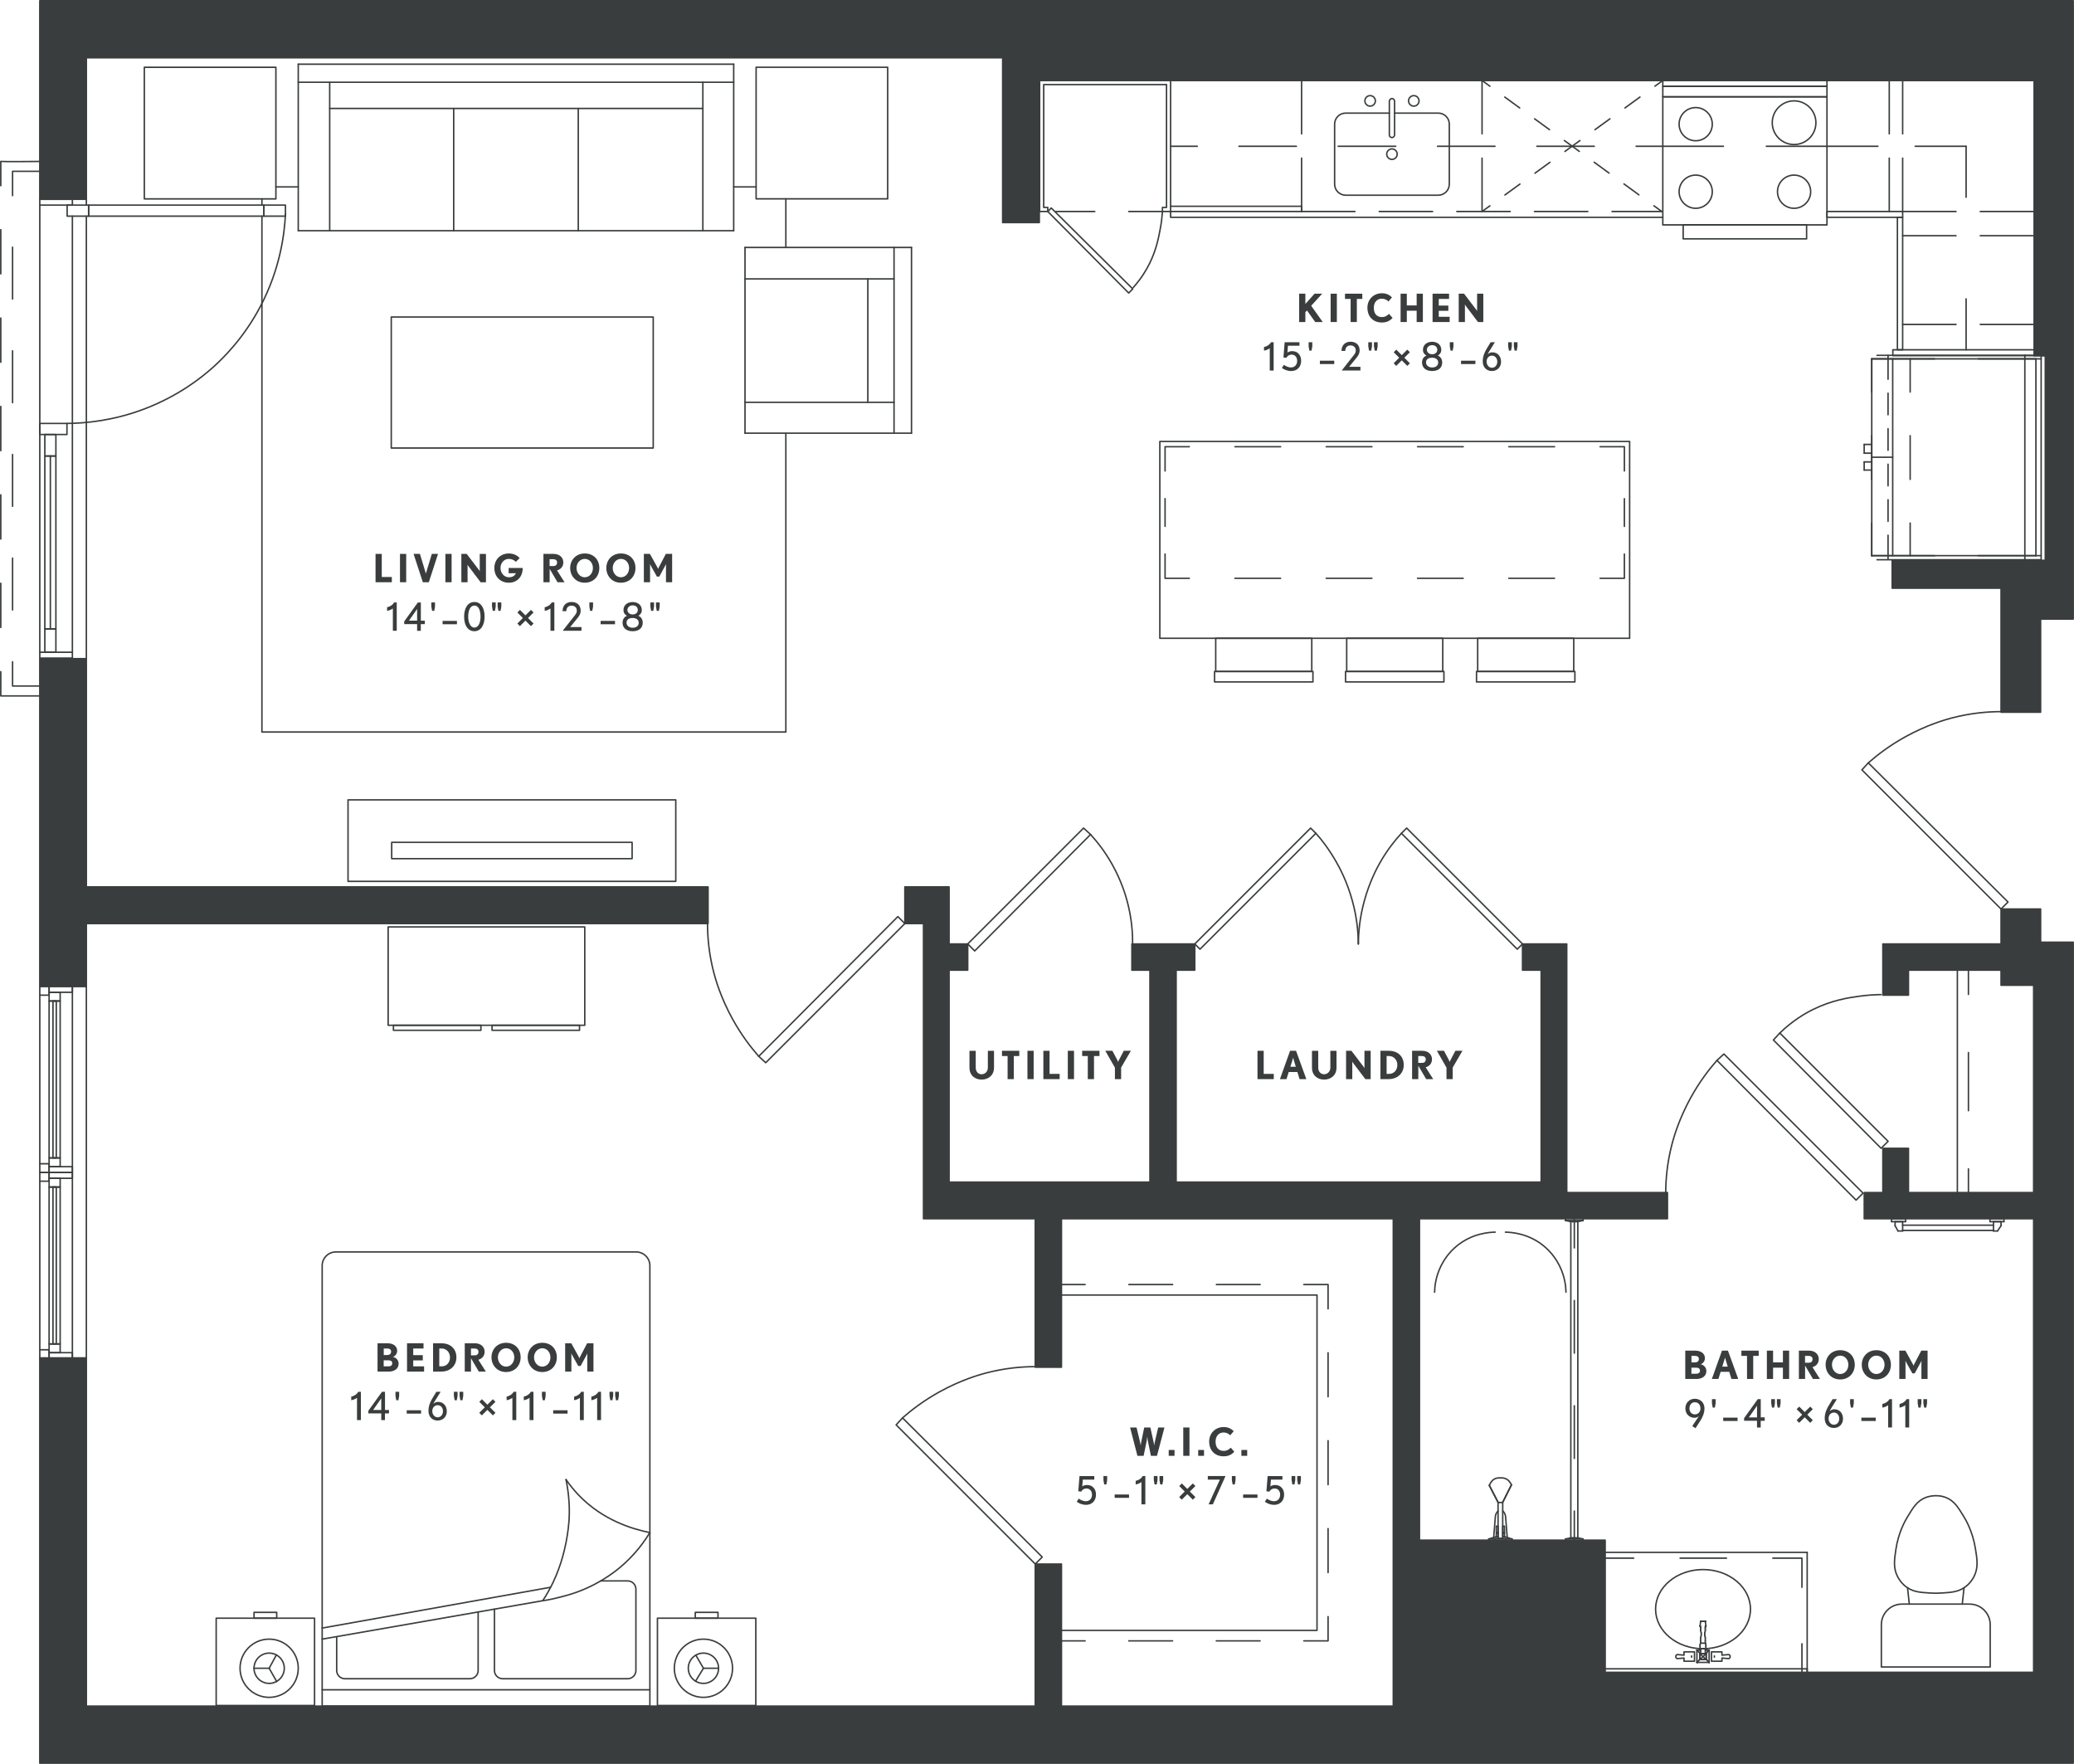 <?xml version="1.0" encoding="UTF-8"?>
<svg width="147px" height="125px" xmlns="http://www.w3.org/2000/svg" xmlns:xlink="http://www.w3.org/1999/xlink" viewBox="0 0 427.5 363.54">
  <defs>
    <style>
      .cls-1, .cls-2, .cls-3, .cls-4, .cls-5, .cls-6, .cls-7, .cls-8, .cls-9, .cls-10, .cls-11, .cls-12, .cls-13, .cls-14, .cls-15, .cls-16, .cls-17 {
        fill: none;
      }

      .cls-2 {
        stroke-dasharray: 10.68 10.68;
      }

      .cls-2, .cls-3, .cls-18, .cls-4, .cls-5, .cls-6, .cls-7, .cls-8, .cls-9, .cls-10, .cls-11, .cls-12, .cls-13, .cls-14, .cls-19, .cls-15, .cls-16, .cls-17 {
        stroke: #3a3d3d;
        stroke-linecap: round;
        stroke-linejoin: round;
        stroke-width: .3px;
      }

      .cls-3 {
        stroke-dasharray: 3.82 3.82;
      }

      .cls-18, .cls-20, .cls-19, .cls-21 {
        fill: #3a3d3d;
      }

      .cls-4 {
        stroke-dasharray: 9.56 9.56;
      }

      .cls-5 {
        stroke-dasharray: 9.41 9.41;
      }

      .cls-7 {
        stroke-dasharray: 3.8 3.8;
      }

      .cls-8 {
        stroke-dasharray: 11 5;
      }

      .cls-20, .cls-14 {
        fill-rule: evenodd;
      }

      .cls-9 {
        stroke-dasharray: 8 7;
      }

      .cls-10 {
        stroke-dasharray: 11.85 8.62;
      }

      .cls-11 {
        stroke-dasharray: 11.99 11.99;
      }

      .cls-12 {
        stroke-dasharray: 5.71 5.71;
      }

      .cls-13 {
        stroke-dasharray: 10.85 10.85;
      }

      .cls-19 {
        clip-rule: evenodd;
      }

      .cls-15 {
        stroke-dasharray: 9.02 9.02;
      }

      .cls-16 {
        stroke-dasharray: 9.06 9.06;
      }

      .cls-17 {
        stroke-dasharray: 9.11 9.11;
      }

      .cls-22 {
        clip-path: url(#clippath);
      }
    </style>
    <symbol id="Armchair1" viewBox="0 0 38.58 34.62">
      <g>
        <line class="cls-6" x1=".15" y1="34.47" x2="38.43" y2="34.47"></line>
        <line class="cls-6" x1=".15" y1=".15" x2=".15" y2="34.47"></line>
        <line class="cls-6" x1="38.43" y1=".15" x2=".15" y2=".15"></line>
        <line class="cls-6" x1="38.43" y1="34.47" x2="38.43" y2=".15"></line>
        <line class="cls-6" x1="6.63" y1="25.47" x2="32.07" y2="25.47"></line>
        <line class="cls-6" x1="6.63" y1="30.87" x2="6.63" y2=".15"></line>
        <line class="cls-6" x1="38.43" y1="30.87" x2=".15" y2="30.87"></line>
        <line class="cls-6" x1="32.07" y1=".15" x2="32.07" y2="30.87"></line>
      </g>
    </symbol>
    <symbol id="Bath" viewBox="0 0 30.9 66.54">
      <g>
        <g>
          <line class="cls-6" x1="28.95" y1="66.39" x2="28.95" y2="60.39"></line>
          <line class="cls-13" x1="28.95" y1="49.54" x2="28.95" y2="11.57"></line>
          <line class="cls-6" x1="28.95" y1="6.15" x2="28.95" y2=".15"></line>
        </g>
        <line class="cls-6" x1="30.75" y1=".27" x2="30.75" y2=".51"></line>
        <line class="cls-6" x1="27.15" y1=".51" x2="27.15" y2=".27"></line>
        <line class="cls-6" x1="29.67" y1=".75" x2="30.75" y2=".51"></line>
        <line class="cls-6" x1="27.15" y1=".51" x2="28.23" y2=".75"></line>
        <line class="cls-6" x1="30.75" y1="66.15" x2="30.75" y2="66.39"></line>
        <line class="cls-6" x1="27.15" y1="66.39" x2="27.15" y2="66.15"></line>
        <line class="cls-6" x1="30.75" y1="66.15" x2="29.67" y2="65.91"></line>
        <line class="cls-6" x1="28.23" y1="65.91" x2="27.15" y2="66.15"></line>
        <line class="cls-6" x1="28.23" y1="65.91" x2="28.23" y2=".75"></line>
        <line class="cls-6" x1="29.67" y1=".75" x2="29.67" y2="65.91"></line>
        <line class="cls-6" x1="30.75" y1=".51" x2="30.75" y2=".51"></line>
        <line class="cls-6" x1="30.74" y1=".51" x2="27.14" y2=".51"></line>
        <line class="cls-6" x1="27.15" y1=".51" x2="27.15" y2=".51"></line>
        <line class="cls-6" x1="29.67" y1=".75" x2="29.67" y2=".75"></line>
        <line class="cls-6" x1="29.67" y1=".75" x2="28.22" y2=".75"></line>
        <line class="cls-6" x1="28.23" y1=".75" x2="28.23" y2=".75"></line>
        <line class="cls-6" x1="30.75" y1="66.15" x2="30.75" y2="66.15"></line>
        <line class="cls-6" x1="27.15" y1="66.15" x2="27.15" y2="66.15"></line>
        <line class="cls-6" x1="27.14" y1="66.15" x2="30.74" y2="66.15"></line>
        <line class="cls-6" x1="29.67" y1="65.91" x2="29.67" y2="65.91"></line>
        <line class="cls-6" x1="28.23" y1="65.91" x2="28.23" y2="65.91"></line>
        <line class="cls-6" x1="28.23" y1="65.91" x2="29.67" y2="65.91"></line>
        <line class="cls-6" x1="13.23" y1="64.83" x2="13.23" y2="64.83"></line>
        <line class="cls-6" x1="13.23" y1="64.83" x2="13.23" y2="64.83"></line>
        <line class="cls-6" x1="13.23" y1="64.95" x2="13.23" y2="64.95"></line>
        <line class="cls-6" x1="13.23" y1="64.95" x2="13.23" y2="64.95"></line>
        <line class="cls-6" x1="14.55" y1="65.67" x2="14.55" y2="65.67"></line>
        <line class="cls-6" x1="12.99" y1="65.67" x2="12.87" y2="65.67"></line>
        <line class="cls-6" x1="12.87" y1="65.67" x2="12.87" y2="65.67"></line>
        <line class="cls-6" x1="12.87" y1="65.67" x2="12.99" y2="65.67"></line>
        <line class="cls-6" x1="12.99" y1="65.67" x2="13.11" y2="65.67"></line>
        <line class="cls-6" x1="13.11" y1="65.67" x2="13.23" y2="65.67"></line>
        <line class="cls-6" x1="14.55" y1="65.67" x2="14.55" y2="65.67"></line>
        <line class="cls-6" x1="11.31" y1="66.39" x2="11.31" y2="66.15"></line>
        <line class="cls-6" x1="12.87" y1="65.67" x2="11.31" y2="66.15"></line>
        <line class="cls-6" x1="11.31" y1="66.15" x2="12.63" y2="66.15"></line>
        <line class="cls-6" x1="16.11" y1="66.39" x2="16.11" y2="66.15"></line>
        <line class="cls-6" x1="14.55" y1="65.67" x2="16.11" y2="66.15"></line>
        <line class="cls-6" x1="16.11" y1="66.15" x2="14.79" y2="66.15"></line>
        <line class="cls-6" x1="13.23" y1="65.67" x2="13.11" y2="65.67"></line>
        <line class="cls-6" x1="12.99" y1="65.67" x2="12.87" y2="65.67"></line>
        <line class="cls-6" x1="14.79" y1="66.15" x2="14.79" y2="66.39"></line>
        <line class="cls-6" x1="12.63" y1="66.39" x2="12.63" y2="66.15"></line>
        <line class="cls-6" x1="12.63" y1="66.39" x2="12.63" y2="66.15"></line>
        <line class="cls-6" x1="14.79" y1="66.15" x2="14.79" y2="66.39"></line>
        <path class="cls-6" d="M.15,15.27c.02-1.11.21-3.16,1.32-5.4.54-1.09,1.56-2.75,3.36-4.2,3.11-2.5,6.55-2.74,7.8-2.76"></path>
        <path class="cls-6" d="M27.23,15.27c-.02-1.11-.21-3.16-1.32-5.4-.54-1.09-1.56-2.75-3.36-4.2-3.11-2.5-6.55-2.74-7.8-2.76"></path>
        <line class="cls-6" x1="15.99" y1="54.99" x2="14.19" y2="58.59"></line>
        <line class="cls-6" x1="13.23" y1="58.59" x2="11.43" y2="55.11"></line>
        <line class="cls-6" x1="14.19" y1="58.59" x2="15.99" y2="54.99"></line>
        <line class="cls-6" x1="13.23" y1="58.59" x2="11.43" y2="55.11"></line>
        <rect class="cls-6" x="12.63" y="66.03" width="2.16" height=".36"></rect>
        <rect class="cls-6" x="13.23" y="58.63" width=".96" height="7.4"></rect>
        <path class="cls-6" d="M11.43,55.11c.1-.26.49-1.16,1.32-1.44.36-.12.78-.12.96-.12.2,0,.6,0,.96.12.8.26,1.19,1.05,1.32,1.32"></path>
        <rect class="cls-6" x="12.87" y="63.51" width=".36" height="1.32"></rect>
        <rect class="cls-6" x="12.87" y="64.95" width=".36" height=".72"></rect>
        <rect class="cls-6" x="12.99" y="64.83" width=".24" height=".12"></rect>
        <rect class="cls-6" x="14.19" y="63.51" width=".36" height="1.32"></rect>
        <rect class="cls-6" x="14.31" y="64.83" width=".24" height=".12"></rect>
        <path class="cls-6" d="M12.33,65.84l.3-3.77c.06-.56,0-.65.2-1.12.11-.26.28-.44.4-.57"></path>
        <path class="cls-6" d="M15.12,65.84l-.3-3.77c-.06-.56,0-.65-.2-1.12-.11-.26-.28-.44-.4-.57"></path>
        <rect class="cls-6" x="14.19" y="64.95" width=".36" height=".72"></rect>
      </g>
    </symbol>
    <symbol id="Bed_01" viewBox="0 0 111.54 93.9">
      <g>
        <path class="cls-6" d="M21.99,35.91c1.97-3.24,4.17-5.46,5.76-6.84,1.36-1.19,5.51-4.57,11.88-6.24,1.75-.46,3.36-.84,4.44-.96"></path>
        <path class="cls-6" d="M39.27,46.83c-.73-1.06-1.6-2.16-2.64-3.24-4.98-5.16-11.08-6.97-14.64-7.68"></path>
        <path class="cls-6" d="M44.07,21.87c-.92,1.4-1.62,2.71-2.16,3.84-.21.45-.9,1.93-1.56,3.96-.16.51-.66,2.08-1.08,4.2-.44,2.24-.57,3.96-.6,4.32-.14,1.91-.16,4.9.6,8.64"></path>
        <path class="cls-6" d="M54.03,20.14s0-8.84,0-12.65c0-.94-.76-1.7-1.7-1.7-5.16,0-20.6,0-25.76,0-.94,0-1.7.76-1.7,1.7,0,3.8,0,12.96,0,16.76,0,.94.76,1.7,1.7,1.7h5.55"></path>
        <line class="cls-6" x1="89.55" y1="16.23" x2="42.51" y2="24.63"></line>
        <line class="cls-6" x1="89.55" y1="13.95" x2="44.07" y2="21.87"></line>
        <path class="cls-6" d="M57.39,19.55V7.49c0-.94.76-1.7,1.7-1.7h25.76c.94,0,1.7.76,1.7,1.69,0,2.52,0,6.94,0,6.94"></path>
        <line class="cls-6" x1="89.55" y1="3.51" x2="21.99" y2="3.51"></line>
        <path class="cls-6" d="M21.99.15v90.77c0,1.57,1.27,2.83,2.83,2.83h61.89c1.57,0,2.83-1.27,2.83-2.83V.15s-67.56,0-67.56,0Z"></path>
        <line class="cls-6" x1="10.95" y1="7.95" x2="12.52" y2="10.65"></line>
        <line class="cls-6" x1="10.95" y1="7.95" x2="7.83" y2="7.95"></line>
        <line class="cls-6" x1="10.95" y1="7.95" x2="12.57" y2="5.28"></line>
        <line class="cls-6" x1="100.47" y1="7.95" x2="98.98" y2="10.69"></line>
        <line class="cls-6" x1="100.47" y1="7.95" x2="103.59" y2="7.95"></line>
        <line class="cls-6" x1="100.47" y1="7.95" x2="98.93" y2="5.23"></line>
        <circle class="cls-6" cx="10.95" cy="7.95" r="3.12"></circle>
        <circle class="cls-6" cx="10.95" cy="7.95" r="6"></circle>
        <circle class="cls-6" cx="100.47" cy="7.95" r="3.12"></circle>
        <circle class="cls-6" cx="100.47" cy="7.95" r="6"></circle>
        <rect class="cls-6" x=".15" y=".27" width="20.28" height="18"></rect>
        <rect class="cls-6" x="7.95" y="18.27" width="4.68" height="1.2"></rect>
        <rect class="cls-6" x="91.11" y=".27" width="20.28" height="18"></rect>
        <rect class="cls-6" x="98.91" y="18.27" width="4.68" height="1.2"></rect>
      </g>
    </symbol>
    <symbol id="Door2" viewBox="0 0 40.98 30.42">
      <g>
        <polygon class="cls-6" points="12.15 30.27 10.71 28.95 39.39 .15 40.83 1.59 12.15 30.27"></polygon>
        <path class="cls-6" d="M10.71,28.95c-1.61-1.83-3.58-4.38-5.4-7.68-2.44-4.43-3.5-8.19-3.84-9.48C.44,7.87.15,4.36.15,1.59"></path>
      </g>
    </symbol>
    <symbol id="Door6" viewBox="0 0 34.3 25.62">
      <g>
        <polygon class="cls-6" points="24.03 .15 25.47 1.47 1.59 25.47 .15 24.03 24.03 .15"></polygon>
        <path class="cls-6" d="M25.47,1.47c1.39,1.52,3.03,3.59,4.51,6.26,1.84,3.31,2.77,6.3,3.25,8.33.76,3.15.94,5.95.91,8.13"></path>
      </g>
    </symbol>
    <symbol id="Door8" viewBox="0 0 67.86 25.26">
      <g>
        <polygon class="cls-6" points="43.83 .15 42.75 1.23 66.63 25.11 67.71 24.03 43.83 .15"></polygon>
        <polygon class="cls-6" points="25.11 1.23 1.23 25.11 .15 24.03 24.03 .15 25.11 1.23"></polygon>
        <path class="cls-6" d="M42.75,1.23c-1.27,1.38-2.85,3.33-4.32,5.88-.68,1.18-2.26,4.08-3.36,8.16-.92,3.39-1.18,6.42-1.2,8.76"></path>
        <path class="cls-6" d="M25.11,1.23c1.27,1.38,2.73,3.33,4.2,5.88.68,1.18,2.26,4.08,3.36,8.16.92,3.39,1.18,6.42,1.2,8.76"></path>
      </g>
    </symbol>
    <symbol id="Door9" viewBox="0 0 23.94 31.98">
      <g>
        <path class="cls-6" d="M1.47,8.07c2.58-2.51,5.12-4,6.88-4.87,3.82-1.88,7.19-2.39,9.32-2.69,1.9-.27,3.51-.35,4.68-.36"></path>
        <polygon class="cls-6" points=".15 9.51 1.47 8.07 23.79 30.39 22.35 31.83 .15 9.51"></polygon>
      </g>
    </symbol>
    <symbol id="Dresser" viewBox="0 0 40.83 21.61">
      <g>
        <rect class="cls-6" x=".15" y=".15" width="40.53" height="20.27"></rect>
        <rect class="cls-6" x="1.24" y="20.42" width="18.03" height="1.04"></rect>
        <rect class="cls-6" x="21.57" y="20.42" width="18.03" height="1.04"></rect>
      </g>
    </symbol>
    <symbol id="Kitchen_3" viewBox="0 0 206.75 99.07">
      <g>
        <g>
          <use width="42.42" height="36.78" transform="translate(169.97 56.65) rotate(90) scale(1 -1)" xlink:href="#Refr_3"></use>
          <line class="cls-8" x1="205.05" y1="50.43" x2="178.05" y2="50.43"></line>
          <line class="cls-8" x1="205.05" y1="32.14" x2="178.05" y2="32.14"></line>
          <line class="cls-8" x1="205.05" y1="27.15" x2="178.05" y2="27.15"></line>
          <line class="cls-8" x1="178.05" y1="27.15" x2="178.05" y2=".15"></line>
          <line class="cls-8" x1="175.29" y1="27.15" x2="175.29" y2=".15"></line>
          <line class="cls-8" x1="91.35" y1="27.15" x2="91.35" y2=".15"></line>
          <line class="cls-8" x1="54.15" y1="27.15" x2="54.15" y2=".15"></line>
          <line class="cls-6" x1="27.15" y1="26.07" x2="27.15" y2=".15"></line>
          <line class="cls-6" x1=".15" y1="27.15" x2=".15" y2=".15"></line>
          <line class="cls-6" x1=".15" y1=".15" x2="27.15" y2=".15"></line>
          <line class="cls-8" x1="54.15" y1="27.15" x2="128.39" y2="27.15"></line>
          <g>
            <line class="cls-6" x1="128.61" y1="13.71" x2="123.11" y2="13.71"></line>
            <line class="cls-10" x1="114.49" y1="13.71" x2="36.96" y2="13.71"></line>
            <line class="cls-6" x1="32.65" y1="13.71" x2="27.15" y2="13.71"></line>
          </g>
          <g>
            <line class="cls-6" x1="191.13" y1="13.71" x2="191.13" y2="24.21"></line>
            <line class="cls-6" x1="191.13" y1="45.15" x2="191.13" y2="55.65"></line>
          </g>
          <g>
            <line class="cls-6" x1="191.13" y1="13.71" x2="180.63" y2="13.71"></line>
            <line class="cls-6" x1="172.95" y1="13.71" x2="162.45" y2="13.71"></line>
          </g>
          <rect class="cls-6" x="176.03" y="55.65" width="29.13" height="1.2"></rect>
          <rect class="cls-6" x="176.97" y="28.35" width="1.08" height="27.3"></rect>
          <polygon class="cls-6" points="27.15 26.07 27.15 27.15 54.15 27.15 54.15 26.07 27.15 26.07"></polygon>
          <polygon class="cls-6" points="162.45 27.15 162.45 28.35 178.05 28.35 178.05 27.15 162.45 27.15"></polygon>
          <use width="34.14" height="32.94" transform="translate(128.46 0)" xlink:href="#Kitchen_Stove"></use>
          <use width="23.94" height="20.82" transform="translate(84.75 3.12) rotate(-180) scale(1 -1)" xlink:href="#Kitchen_Sink"></use>
          <g>
            <line class="cls-6" x1="91.35" y1=".15" x2="92.97" y2="1.33"></line>
            <line class="cls-7" x1="96.04" y1="3.57" x2="125.24" y2="24.85"></line>
            <line class="cls-6" x1="126.78" y1="25.97" x2="128.39" y2="27.15"></line>
          </g>
          <g>
            <line class="cls-6" x1="128.61" y1=".15" x2="126.99" y2="1.32"></line>
            <line class="cls-3" x1="123.9" y1="3.56" x2="94.52" y2="24.86"></line>
            <line class="cls-6" x1="92.97" y1="25.98" x2="91.35" y2="27.15"></line>
          </g>
          <polyline class="cls-6" points="27.15 27.15 27.15 28.35 128.61 28.35"></polyline>
          <polyline class="cls-6" points="162.45 .15 205.17 .15 205.17 55.65"></polyline>
          <line class="cls-6" x1="27.15" y1=".15" x2="128.61" y2=".15"></line>
          <polyline class="cls-6" points=".15 27.15 1.83 27.15 1.83 26.31 .99 26.31 .99 .99 26.31 .99 26.31 26.31 25.47 26.31 25.47 27.15 27.15 27.15"></polyline>
          <line class="cls-9" x1="3.52" y1="27.15" x2="25.47" y2="27.15"></line>
        </g>
        <polygon class="cls-6" points="1.83 27.15 18.51 43.95 19.35 43.11 2.55 26.43 1.83 27.15"></polygon>
        <path class="cls-6" d="M19.45,42.82c1.7-1.9,2.75-3.71,3.38-4.99,1.35-2.75,1.82-5.16,2.16-6.96.29-1.52.42-2.81.48-3.72"></path>
      </g>
    </symbol>
    <symbol id="Kitchen_Sink" viewBox="0 0 23.94 20.82">
      <g>
        <path class="cls-6" d="M11.43,3.75H2.42C1.17,3.75.15,4.77.15,6.02v12.38c0,1.25,1.02,2.27,2.27,2.27h19.1c1.25,0,2.27-1.02,2.27-2.27V6.02c0-1.25-1.02-2.27-2.27-2.27h-9.01"></path>
        <rect class="cls-6" x="11.43" y=".75" width="1.08" height="8.04" rx=".54" ry=".54"></rect>
        <circle class="cls-6" cx="7.47" cy="1.23" r="1.08"></circle>
        <circle class="cls-6" cx="16.47" cy="1.23" r="1.08"></circle>
        <circle class="cls-6" cx="11.97" cy="12.21" r="1.08"></circle>
      </g>
    </symbol>
    <symbol id="Kitchen_Stove" viewBox="0 0 34.14 32.94">
      <g>
        <rect class="cls-6" x=".15" y="3.51" width="33.84" height="26.4"></rect>
        <rect class="cls-6" x=".15" y="1.35" width="33.84" height="2.16"></rect>
        <rect class="cls-6" x=".15" y=".15" width="33.84" height="1.2"></rect>
        <rect class="cls-6" x="4.35" y="29.91" width="25.44" height="2.88"></rect>
        <circle class="cls-6" cx="6.93" cy="9.15" r="3.42"></circle>
        <circle class="cls-6" cx="6.93" cy="23.07" r="3.42"></circle>
        <circle class="cls-6" cx="27.21" cy="23.07" r="3.42"></circle>
        <circle class="cls-6" cx="27.21" cy="8.85" r="4.5"></circle>
        <g>
          <line class="cls-6" x1="33.99" y1="13.71" x2="21.49" y2="13.71"></line>
          <line class="cls-6" x1="12.65" y1="13.71" x2=".15" y2="13.71"></line>
        </g>
      </g>
    </symbol>
    <symbol id="Refr_3" data-name="Refr 3" viewBox="0 0 42.42 36.78">
      <g>
        <line class="cls-6" x1="18.51" y1=".15" x2="18.51" y2="1.71"></line>
        <line class="cls-6" x1="20.31" y1=".15" x2="20.31" y2="1.71"></line>
        <line class="cls-6" x1="18.51" y1=".15" x2="20.31" y2=".15"></line>
        <line class="cls-6" x1="23.79" y1=".15" x2="23.79" y2="1.71"></line>
        <line class="cls-6" x1="22.11" y1=".15" x2="22.11" y2="1.71"></line>
        <line class="cls-6" x1="21.15" y1="1.71" x2="21.15" y2="6.03"></line>
        <line class="cls-6" x1="41.43" y1="6.03" x2=".87" y2="6.03"></line>
        <line class="cls-6" x1="23.79" y1=".15" x2="22.11" y2=".15"></line>
        <line class="cls-6" x1=".15" y1="5.07" x2="5.07" y2="5.07"></line>
        <line class="cls-6" x1="7.95" y1="5.07" x2="12.39" y2="5.07"></line>
        <line class="cls-6" x1="15.27" y1="5.07" x2="19.71" y2="5.07"></line>
        <line class="cls-6" x1="22.59" y1="5.07" x2="27.03" y2="5.07"></line>
        <line class="cls-6" x1="29.91" y1="5.07" x2="34.35" y2="5.07"></line>
        <line class="cls-6" x1="37.23" y1="5.07" x2="42.15" y2="5.07"></line>
        <line class="cls-6" x1=".15" y1="33.27" x2="42.15" y2="33.27"></line>
        <line class="cls-6" x1=".15" y1="33.27" x2=".15" y2="2.79"></line>
        <line class="cls-6" x1="42.27" y1="36.63" x2="42.27" y2="2.79"></line>
        <line class="cls-6" x1="41.43" y1="35.55" x2="41.43" y2="1.71"></line>
        <line class="cls-6" x1="41.43" y1="1.71" x2=".87" y2="1.71"></line>
        <line class="cls-6" x1=".87" y1="1.71" x2=".87" y2="35.55"></line>
        <line class="cls-6" x1=".87" y1="35.55" x2="41.43" y2="35.55"></line>
        <line class="cls-6" x1="41.43" y1="9.63" x2="34.71" y2="9.63"></line>
        <line class="cls-6" x1="25.71" y1="9.63" x2="16.71" y2="9.63"></line>
        <line class="cls-6" x1="7.71" y1="9.63" x2=".87" y2="9.63"></line>
        <line class="cls-6" x1=".87" y1="36.63" x2=".87" y2="23.67"></line>
        <line class="cls-6" x1=".87" y1="14.67" x2=".87" y2="1.71"></line>
        <line class="cls-6" x1=".87" y1="1.71" x2="7.71" y2="1.71"></line>
        <line class="cls-6" x1="16.71" y1="1.71" x2="25.71" y2="1.71"></line>
        <line class="cls-6" x1="34.71" y1="1.71" x2="41.43" y2="1.71"></line>
        <line class="cls-6" x1="41.43" y1="1.71" x2="41.43" y2="14.67"></line>
        <line class="cls-6" x1="41.43" y1="23.67" x2="41.43" y2="36.63"></line>
        <line class="cls-6" x1=".15" y1="33.27" x2=".15" y2="36.63"></line>
        <line class="cls-6" x1=".15" y1="36.63" x2="42.15" y2="36.63"></line>
      </g>
    </symbol>
    <symbol id="Sink2" viewBox="0 0 42.06 25.14">
      <g>
        <line class="cls-6" x1="41.91" y1="24.99" x2="41.91" y2=".15"></line>
        <line class="cls-6" x1=".15" y1="24.99" x2=".15" y2=".15"></line>
        <line class="cls-6" x1="41.91" y1=".15" x2=".15" y2=".15"></line>
        <line class="cls-6" x1="41.91" y1="24.15" x2="41.91" y2="24.99"></line>
        <line class="cls-6" x1="41.91" y1="24.15" x2=".15" y2="24.15"></line>
        <line class="cls-6" x1=".15" y1="24.99" x2="41.91" y2="24.99"></line>
        <line class="cls-6" x1="5.17" y1="24.99" x2="11.89" y2="24.99"></line>
        <line class="cls-6" x1="20.89" y1="24.99" x2="29.89" y2="24.99"></line>
        <line class="cls-6" x1="33.99" y1="24.99" x2="40.83" y2="24.99"></line>
        <line class="cls-6" x1="16.81" y1="24.99" x2="14.53" y2="24.99"></line>
        <line class="cls-6" x1="17.29" y1="24.99" x2="12.37" y2="24.99"></line>
        <line class="cls-6" x1="15.61" y1="24.99" x2="12.61" y2="24.99"></line>
        <line class="cls-6" x1="39.15" y1="24.99" x2="1.95" y2="24.99"></line>
        <line class="cls-6" x1="1.95" y1="24.99" x2="39.15" y2="24.99"></line>
        <line class="cls-6" x1="20.91" y1="14.36" x2="19.95" y2="14.36"></line>
        <line class="cls-6" x1="20.02" y1="18.86" x2="20.92" y2="18.86"></line>
        <line class="cls-6" x1="19.9" y1="20.01" x2="21.1" y2="20.01"></line>
        <line class="cls-6" x1="20.91" y1="14.36" x2="19.95" y2="14.36"></line>
        <line class="cls-6" x1="20.91" y1="14.36" x2="20.91" y2="14.36"></line>
        <line class="cls-6" x1="20.91" y1="14.36" x2="20.91" y2="14.36"></line>
        <line class="cls-6" x1="20.91" y1="14.36" x2="20.91" y2="14.36"></line>
        <line class="cls-6" x1="20.91" y1="14.36" x2="20.91" y2="14.36"></line>
        <line class="cls-6" x1="20.91" y1="14.36" x2="20.91" y2="14.36"></line>
        <line class="cls-6" x1="20.91" y1="14.36" x2="20.91" y2="14.36"></line>
        <line class="cls-6" x1="20.91" y1="14.36" x2="20.91" y2="14.36"></line>
        <line class="cls-6" x1="19.95" y1="14.36" x2="19.95" y2="14.36"></line>
        <line class="cls-6" x1="19.95" y1="14.36" x2="19.95" y2="14.36"></line>
        <line class="cls-6" x1="19.95" y1="14.36" x2="19.95" y2="14.36"></line>
        <line class="cls-6" x1="19.95" y1="14.36" x2="19.95" y2="14.36"></line>
        <line class="cls-6" x1="19.95" y1="14.36" x2="19.95" y2="14.36"></line>
        <line class="cls-6" x1="19.95" y1="14.36" x2="19.95" y2="14.36"></line>
        <line class="cls-6" x1="19.95" y1="14.36" x2="19.95" y2="14.36"></line>
        <line class="cls-6" x1="20.91" y1="14.36" x2="21.03" y2="15.32"></line>
        <line class="cls-6" x1="19.83" y1="15.32" x2="19.95" y2="14.36"></line>
        <line class="cls-6" x1="21.03" y1="15.32" x2="21.03" y2="15.32"></line>
        <line class="cls-6" x1="21.03" y1="15.32" x2="21.03" y2="15.32"></line>
        <line class="cls-6" x1="21.03" y1="15.32" x2="21.03" y2="15.32"></line>
        <line class="cls-6" x1="21.03" y1="15.32" x2="21.03" y2="15.32"></line>
        <line class="cls-6" x1="19.83" y1="15.32" x2="19.83" y2="15.32"></line>
        <line class="cls-6" x1="19.83" y1="15.32" x2="19.83" y2="15.32"></line>
        <line class="cls-6" x1="19.83" y1="15.32" x2="19.83" y2="15.32"></line>
        <line class="cls-6" x1="19.83" y1="15.32" x2="19.83" y2="15.32"></line>
        <line class="cls-6" x1="21.03" y1="15.32" x2="20.91" y2="15.44"></line>
        <line class="cls-6" x1="20.91" y1="15.44" x2="20.91" y2="15.68"></line>
        <line class="cls-6" x1="20.91" y1="15.68" x2="20.91" y2="15.92"></line>
        <line class="cls-6" x1="19.95" y1="15.92" x2="19.95" y2="15.68"></line>
        <line class="cls-6" x1="19.95" y1="15.68" x2="19.95" y2="15.44"></line>
        <line class="cls-6" x1="19.95" y1="15.44" x2="19.83" y2="15.32"></line>
        <line class="cls-6" x1="20.91" y1="15.92" x2="20.91" y2="16.28"></line>
        <line class="cls-6" x1="20.91" y1="16.28" x2="20.79" y2="16.76"></line>
        <line class="cls-6" x1="20.79" y1="16.76" x2="20.79" y2="17.24"></line>
        <line class="cls-6" x1="20.79" y1="17.24" x2="20.91" y2="17.72"></line>
        <line class="cls-6" x1="19.95" y1="17.72" x2="20.07" y2="17.24"></line>
        <line class="cls-6" x1="20.07" y1="17.24" x2="20.07" y2="16.76"></line>
        <line class="cls-6" x1="20.07" y1="16.76" x2="19.95" y2="16.28"></line>
        <line class="cls-6" x1="19.95" y1="16.28" x2="19.95" y2="15.92"></line>
        <line class="cls-6" x1="20.91" y1="17.72" x2="20.91" y2="18.32"></line>
        <line class="cls-6" x1="20.91" y1="18.32" x2="20.91" y2="18.8"></line>
        <line class="cls-6" x1="19.95" y1="18.8" x2="19.95" y2="18.32"></line>
        <line class="cls-6" x1="19.95" y1="18.32" x2="19.95" y2="17.72"></line>
        <line class="cls-6" x1="20.91" y1="18.8" x2="21.03" y2="19.16"></line>
        <line class="cls-6" x1="21.03" y1="19.16" x2="21.03" y2="19.52"></line>
        <line class="cls-6" x1="19.83" y1="19.52" x2="19.83" y2="19.16"></line>
        <line class="cls-6" x1="19.83" y1="19.16" x2="19.95" y2="18.8"></line>
        <line class="cls-6" x1="21.03" y1="19.52" x2="21.03" y2="19.88"></line>
        <line class="cls-6" x1="21.03" y1="19.88" x2="21.15" y2="20.12"></line>
        <line class="cls-6" x1="21.15" y1="20.12" x2="21.15" y2="20.24"></line>
        <line class="cls-6" x1="19.71" y1="20.24" x2="19.71" y2="20.12"></line>
        <line class="cls-6" x1="19.71" y1="20.12" x2="19.83" y2="19.88"></line>
        <line class="cls-6" x1="19.83" y1="19.88" x2="19.83" y2="19.52"></line>
        <line class="cls-6" x1="19.95" y1="20.06" x2="19.95" y2="21.03"></line>
        <line class="cls-6" x1="20.91" y1="21.03" x2="20.91" y2="20.06"></line>
        <line class="cls-6" x1="21.7" y1="22.82" x2="19.18" y2="22.82"></line>
        <line class="cls-6" x1="21.7" y1="22.82" x2="21.7" y2="22.82"></line>
        <line class="cls-6" x1="21.7" y1="22.82" x2="21.7" y2="22.82"></line>
        <line class="cls-6" x1="21.7" y1="22.82" x2="21.7" y2="22.82"></line>
        <line class="cls-6" x1="21.7" y1="22.82" x2="21.58" y2="22.7"></line>
        <line class="cls-6" x1="21.58" y1="22.7" x2="21.34" y2="22.46"></line>
        <line class="cls-6" x1="21.34" y1="22.46" x2="21.1" y2="22.22"></line>
        <line class="cls-6" x1="21.1" y1="22.22" x2="19.78" y2="22.22"></line>
        <line class="cls-6" x1="21.1" y1="22.22" x2="19.78" y2="22.22"></line>
        <line class="cls-6" x1="21.7" y1="20.3" x2="21.7" y2="22.82"></line>
        <line class="cls-6" x1="21.7" y1="20.3" x2="21.7" y2="20.3"></line>
        <line class="cls-6" x1="21.7" y1="20.3" x2="21.7" y2="20.42"></line>
        <line class="cls-6" x1="21.7" y1="20.42" x2="21.7" y2="20.42"></line>
        <line class="cls-6" x1="21.7" y1="20.42" x2="21.58" y2="20.42"></line>
        <line class="cls-6" x1="21.58" y1="20.42" x2="21.34" y2="20.66"></line>
        <line class="cls-6" x1="21.34" y1="20.66" x2="21.1" y2="20.9"></line>
        <line class="cls-6" x1="21.1" y1="21.02" x2="21.1" y2="22.22"></line>
        <line class="cls-6" x1="21.1" y1="21.02" x2="21.1" y2="22.22"></line>
        <line class="cls-6" x1="21.09" y1="21.03" x2="19.78" y2="22.22"></line>
        <line class="cls-6" x1="19.18" y1="20.3" x2="19.95" y2="20.3"></line>
        <line class="cls-6" x1="20.91" y1="20.3" x2="21.7" y2="20.3"></line>
        <line class="cls-6" x1="19.18" y1="20.3" x2="19.18" y2="20.3"></line>
        <line class="cls-6" x1="19.18" y1="20.3" x2="19.3" y2="20.42"></line>
        <line class="cls-6" x1="19.3" y1="20.42" x2="19.3" y2="20.42"></line>
        <line class="cls-6" x1="19.3" y1="20.42" x2="19.3" y2="20.42"></line>
        <line class="cls-6" x1="19.3" y1="20.42" x2="19.54" y2="20.66"></line>
        <line class="cls-6" x1="19.54" y1="20.66" x2="19.78" y2="20.9"></line>
        <line class="cls-6" x1="19.78" y1="21.02" x2="21.1" y2="21.02"></line>
        <line class="cls-6" x1="19.78" y1="21.02" x2="21.1" y2="21.02"></line>
        <line class="cls-6" x1="19.77" y1="21.03" x2="21.09" y2="22.23"></line>
        <line class="cls-6" x1="19.3" y1="22.7" x2="19.3" y2="22.82"></line>
        <line class="cls-6" x1="19.3" y1="22.82" x2="19.3" y2="22.82"></line>
        <line class="cls-6" x1="19.3" y1="22.82" x2="19.18" y2="22.82"></line>
        <line class="cls-6" x1="19.18" y1="22.82" x2="19.18" y2="22.82"></line>
        <line class="cls-6" x1="19.18" y1="22.82" x2="19.18" y2="20.3"></line>
        <line class="cls-6" x1="19.78" y1="22.22" x2="19.54" y2="22.46"></line>
        <line class="cls-6" x1="19.54" y1="22.46" x2="19.3" y2="22.7"></line>
        <line class="cls-6" x1="19.78" y1="22.22" x2="19.78" y2="21.02"></line>
        <line class="cls-6" x1="19.78" y1="22.22" x2="19.78" y2="21.02"></line>
        <path class="cls-1" d="M3.6,2.8"></path>
        <ellipse class="cls-6" cx="20.44" cy="11.85" rx="9.78" ry="8.16"></ellipse>
        <polyline class="cls-6" points="24.34 21.93 24.34 22.58 22.18 22.58 22.18 20.66 24.34 20.66 24.34 21.33 25.78 21.21 26.02 21.45 26.02 21.45 26.02 21.81 25.78 22.05 24.34 21.93"></polyline>
        <line class="cls-6" x1="22.78" y1="21.5" x2="22.78" y2="21.74"></line>
        <polyline class="cls-6" points="16.52 21.93 16.52 22.58 18.68 22.58 18.68 20.66 16.52 20.66 16.52 21.33 15.08 21.21 14.84 21.45 14.84 21.45 14.84 21.81 15.08 22.05 16.52 21.93"></polyline>
        <line class="cls-6" x1="18.08" y1="21.5" x2="18.08" y2="21.74"></line>
        <g>
          <polyline class="cls-6" points=".15 1.35 .15 1.34 6.15 1.34"></polyline>
          <line class="cls-4" x1="15.71" y1="1.34" x2="30.05" y2="1.34"></line>
          <polyline class="cls-6" points="34.83 1.34 40.83 1.34 40.83 1.34 40.83 7.34"></polyline>
          <line class="cls-6" x1="40.83" y1="18.99" x2="40.83" y2="24.99"></line>
        </g>
      </g>
    </symbol>
    <symbol id="Sofa1" viewBox="0 0 34.62 90.06">
      <g>
        <line class="cls-6" x1="9.27" y1="57.87" x2="34.47" y2="57.87"></line>
        <line class="cls-6" x1="9.27" y1="32.19" x2="34.47" y2="32.19"></line>
        <line class="cls-6" x1="9.27" y1="83.43" x2="9.27" y2="6.51"></line>
        <line class="cls-6" x1="3.87" y1="83.43" x2="34.47" y2="83.43"></line>
        <line class="cls-6" x1="3.87" y1=".15" x2="3.87" y2="89.91"></line>
        <line class="cls-6" x1="34.47" y1="6.51" x2="3.87" y2="6.51"></line>
        <line class="cls-6" x1=".15" y1=".15" x2=".15" y2="89.91"></line>
        <line class="cls-6" x1=".15" y1="89.91" x2="34.47" y2="89.91"></line>
        <line class="cls-6" x1="34.47" y1="89.91" x2="34.47" y2=".15"></line>
        <line class="cls-6" x1="34.47" y1=".15" x2=".15" y2=".15"></line>
      </g>
    </symbol>
    <symbol id="TV" viewBox="0 0 17.1 67.86">
      <g>
        <rect class="cls-6" x=".15" y=".15" width="16.8" height="67.56"></rect>
        <rect class="cls-6" x="8.91" y="9.15" width="3.36" height="49.56"></rect>
      </g>
    </symbol>
    <symbol id="Table" viewBox="0 0 49.86 97.14">
      <g>
        <g>
          <polyline class="cls-6" points="48.63 90.91 48.63 95.91 43.63 95.91"></polyline>
          <line class="cls-12" x1="37.92" y1="95.91" x2="29.36" y2="95.91"></line>
          <polyline class="cls-6" points="26.51 95.91 21.51 95.91 21.51 90.91"></polyline>
          <line class="cls-5" x1="21.51" y1="81.5" x2="21.51" y2="10.93"></line>
          <polyline class="cls-6" points="21.51 6.23 21.51 1.23 26.51 1.23"></polyline>
          <line class="cls-12" x1="32.22" y1="1.23" x2="40.78" y2="1.23"></line>
          <polyline class="cls-6" points="43.63 1.23 48.63 1.23 48.63 6.23"></polyline>
          <line class="cls-5" x1="48.63" y1="15.64" x2="48.63" y2="86.21"></line>
        </g>
        <rect class="cls-6" x="9.15" y=".15" width="40.56" height="96.84"></rect>
        <rect class="cls-6" x=".15" y="11.43" width="2.16" height="20.28"></rect>
        <rect class="cls-6" x="2.31" y="11.67" width="6.84" height="19.8"></rect>
        <rect class="cls-6" x=".15" y="38.43" width="2.16" height="20.28"></rect>
        <rect class="cls-6" x="2.31" y="38.67" width="6.84" height="19.8"></rect>
        <rect class="cls-6" x=".15" y="65.43" width="2.16" height="20.28"></rect>
        <rect class="cls-6" x="2.31" y="65.67" width="6.84" height="19.8"></rect>
      </g>
    </symbol>
    <symbol id="Toilet" viewBox="0 0 22.74 35.6">
      <g>
        <line class="cls-6" x1="16.83" y1="13.11" x2="17.19" y2="16.47"></line>
        <line class="cls-6" x1="5.91" y1="13.11" x2="5.55" y2="16.47"></line>
        <path class="cls-6" d="M.15.15v8.71c0,2.35,1.9,4.25,4.25,4.25h13.94c2.35,0,4.25-1.9,4.25-4.25V.15H.15Z"></path>
        <path class="cls-6" d="M10.23,15.39c-1.95.12-3.35.21-4.68,1.08-1.26.82-1.86,1.94-2.04,2.28-.96,1.84-.67,3.62-.3,5.86.56,3.42,1.9,5.76,2.45,6.65,1.15,1.86,1.94,3.15,3.61,3.81,2.05.81,3.95.1,4.2,0,1.73-.68,2.54-2.01,3.72-3.96.56-.92,1.89-3.29,2.4-6.72.32-2.13.58-3.85-.36-5.64-.18-.34-.78-1.46-2.04-2.28-1.33-.87-2.72-.96-4.68-1.08-.75-.05-1.51-.05-2.28,0Z"></path>
      </g>
    </symbol>
    <symbol id="Towel_holder" viewBox="0 0 23.46 2.82">
      <g>
        <line class="cls-6" x1="22.59" y1="1.23" x2="21.99" y2=".15"></line>
        <line class="cls-6" x1="21.99" y1=".15" x2="21.03" y2=".15"></line>
        <line class="cls-6" x1="21.03" y1=".15" x2="21.03" y2="2.07"></line>
        <line class="cls-6" x1="21.03" y1="2.07" x2="22.59" y2="2.07"></line>
        <line class="cls-6" x1="22.59" y1="2.07" x2="22.59" y2="1.23"></line>
        <line class="cls-6" x1="23.31" y1="2.07" x2="20.43" y2="2.07"></line>
        <line class="cls-6" x1="20.43" y1="2.07" x2="20.43" y2="2.67"></line>
        <line class="cls-6" x1="20.43" y1="2.67" x2="23.31" y2="2.67"></line>
        <line class="cls-6" x1="23.31" y1="2.67" x2="23.31" y2="2.07"></line>
        <line class="cls-6" x1=".75" y1="1.23" x2=".75" y2="2.07"></line>
        <line class="cls-6" x1=".75" y1="2.07" x2="2.31" y2="2.07"></line>
        <line class="cls-6" x1="2.31" y1="2.07" x2="2.31" y2=".15"></line>
        <line class="cls-6" x1="2.31" y1=".15" x2="1.47" y2=".15"></line>
        <line class="cls-6" x1="1.47" y1=".15" x2=".75" y2="1.23"></line>
        <line class="cls-6" x1=".15" y1="2.07" x2=".15" y2="2.67"></line>
        <line class="cls-6" x1=".15" y1="2.67" x2="3.03" y2="2.67"></line>
        <line class="cls-6" x1="3.03" y1="2.67" x2="3.03" y2="2.07"></line>
        <line class="cls-6" x1="3.03" y1="2.07" x2=".15" y2="2.07"></line>
        <line class="cls-6" x1="21.03" y1=".27" x2="2.31" y2=".27"></line>
        <line class="cls-6" x1="2.31" y1="1.35" x2="21.03" y2="1.35"></line>
      </g>
    </symbol>
    <symbol id="Window1" viewBox="0 0 58.98 110.46">
      <g>
        <polygon class="cls-6" points="8.19 102.51 8.19 101.31 14.91 101.31 14.91 102.51 8.19 102.51"></polygon>
        <polygon class="cls-6" points="8.19 9.15 8.19 7.95 14.91 7.95 14.91 9.15 8.19 9.15"></polygon>
        <polygon class="cls-6" points="9.23 101.31 9.23 96.51 11.51 96.51 11.51 101.31 9.23 101.31"></polygon>
        <polygon class="cls-6" points="9.23 60.87 9.23 56.43 11.51 56.43 11.51 60.87 9.23 60.87"></polygon>
        <rect class="cls-6" x="13.83" y="9.15" width="4.43" height="2.28"></rect>
        <rect class="cls-6" x="54.39" y="9.15" width="4.44" height="2.28"></rect>
        <rect class="cls-6" x="18.26" y="9.15" width="36.13" height="2.28"></rect>
        <polygon class="cls-6" points="8.19 54.15 8.19 56.43 13.79 56.43 13.79 54.15 8.19 54.15"></polygon>
        <line class="cls-6" x1="14.91" y1="101.31" x2="14.91" y2="11.43"></line>
        <line class="cls-6" x1="17.79" y1="102.51" x2="17.79" y2="11.43"></line>
        <line class="cls-6" x1="17.79" y1="9.03" x2="17.79" y2="7.95"></line>
        <line class="cls-6" x1="8.19" y1="9.15" x2="8.19" y2="101.31"></line>
        <line class="cls-6" x1="10.37" y1="96.51" x2="10.37" y2="60.87"></line>
        <polygon class="cls-6" points="9.23 60.87 9.23 96.51 11.51 96.51 11.51 60.87 9.23 60.87"></polygon>
        <g>
          <polyline class="cls-6" points="8.19 108.27 2.58 108.27 2.58 103.27"></polyline>
          <line class="cls-2" x1="2.58" y1="92.59" x2="2.58" y2="12.53"></line>
          <polyline class="cls-6" points="2.58 7.19 2.58 2.19 8.19 2.19"></polyline>
        </g>
        <g>
          <polyline class="cls-6" points="8.19 110.31 .15 110.31 .15 105.31"></polyline>
          <line class="cls-17" x1=".15" y1="96.2" x2=".15" y2="9.7"></line>
          <path class="cls-6" d="M.15,5.15V.15C.57.23,8.19.15,8.19.15"></path>
        </g>
        <path class="cls-6" d="M13.83,54.15c3.69-.03,9.45-.52,15.96-3,7.08-2.7,11.78-6.51,13.92-8.4,2.39-2.12,6.57-6.28,9.96-12.72,4.05-7.7,4.96-14.84,5.16-19.01"></path>
      </g>
    </symbol>
    <symbol id="Window2" viewBox="0 0 9.9 76.98">
      <g>
        <polygon class="cls-6" points="6.87 75.63 6.87 76.83 2.07 76.83 2.07 75.63 6.87 75.63"></polygon>
        <polygon class="cls-6" points="6.87 .15 6.87 1.35 2.07 1.35 2.07 .15 6.87 .15"></polygon>
        <polygon class="cls-6" points="2.07 75.03 2.07 76.83 .15 76.83 .15 75.03 2.07 75.03"></polygon>
        <polygon class="cls-6" points="4.35 73.83 4.35 75.63 2.07 75.63 2.07 73.83 4.35 73.83"></polygon>
        <polygon class="cls-6" points="6.87 39.69 6.87 38.49 2.07 38.49 2.07 39.69 6.87 39.69"></polygon>
        <polygon class="cls-6" points="2.07 40.29 2.07 38.49 .15 38.49 .15 40.29 2.07 40.29"></polygon>
        <polygon class="cls-6" points="4.35 41.49 4.35 39.69 2.07 39.69 2.07 41.49 4.35 41.49"></polygon>
        <polygon class="cls-6" points="4.35 73.83 4.35 41.49 2.07 41.49 2.07 73.83 4.35 73.83"></polygon>
        <polygon class="cls-6" points="3.55 73.83 3.55 41.49 2.87 41.49 2.87 73.83 3.55 73.83"></polygon>
        <polygon class="cls-6" points="6.87 37.29 6.87 38.49 2.07 38.49 2.07 37.29 6.87 37.29"></polygon>
        <polygon class="cls-6" points="2.07 36.69 2.07 38.49 .15 38.49 .15 36.69 2.07 36.69"></polygon>
        <polygon class="cls-6" points="4.35 35.49 4.35 37.29 2.07 37.29 2.07 35.49 4.35 35.49"></polygon>
        <polygon class="cls-6" points="2.07 1.95 2.07 .15 .15 .15 .15 1.95 2.07 1.95"></polygon>
        <polygon class="cls-6" points="4.35 3.15 4.35 1.35 2.07 1.35 2.07 3.15 4.35 3.15"></polygon>
        <polygon class="cls-6" points="4.35 35.49 4.35 3.15 2.07 3.15 2.07 35.49 4.35 35.49"></polygon>
        <polygon class="cls-6" points="9.75 76.83 9.75 .15 6.87 .15 6.87 76.83 9.75 76.83"></polygon>
        <polygon class="cls-6" points="3.55 35.49 3.55 3.15 2.87 3.15 2.87 35.49 3.55 35.49"></polygon>
        <line class="cls-6" x1=".15" y1="40.29" x2=".15" y2="75.03"></line>
        <line class="cls-6" x1=".15" y1="1.95" x2=".15" y2="36.69"></line>
      </g>
    </symbol>
    <clipPath id="clippath">
      <path class="cls-19" d="M186.51,182.79v7.56h3.84v60.84h23.04v30.6h5.4v-30.6h68.4v100.44h-68.4v-29.28h-5.4v29.28H17.79v-71.76h-9.6v83.52h419.16v-169.2h-6.72v-6.84h-8.16v7.2h-24.36v10.56h5.28v-5.16h19.08v3.12h6.72v42.72h-25.8v-9.12h-5.28v9.12h-3.84v5.4h34.92v93.48h-88.32v-27.24h-38.28v-66.24h51.12v-5.4h-20.76v-51.24h-9.12v5.4h3.84v43.68h-75.24v-43.68h3.84v-5.4h-12.96v5.4h3.72v43.68h-41.4v-43.68h3.84v-5.4h-3.84v-11.76h-9.12ZM8.19,135.75v67.56h9.6v-12.96h128.16v-7.56H17.79v-47.04h-9.6ZM8.19.15v40.92h9.6V11.91h188.88v33.96h7.56v-29.28h205.08v56.76h2.28v42.13h-31.56v5.75h22.44v25.56h8.16v-19.2h6.72V.15H8.19Z"></path>
    </clipPath>
  </defs>
  <g id="Walls">
    <g>
      <path class="cls-20" d="M186.51,182.79v7.56h3.84v60.84h23.04v30.6h5.4v-30.6h68.4v100.44h-68.4v-29.28h-5.4v29.28H17.79v-71.76h-9.6v83.52h419.16v-169.2h-6.72v-6.84h-8.16v7.2h-24.36v10.56h5.28v-5.16h19.08v3.12h6.72v42.72h-25.8v-9.12h-5.28v9.12h-3.84v5.4h34.92v93.48h-88.32v-27.24h-38.28v-66.24h51.12v-5.4h-20.76v-51.24h-9.12v5.4h3.84v43.68h-75.24v-43.68h3.84v-5.4h-12.96v5.4h3.72v43.68h-41.4v-43.68h3.84v-5.4h-3.84v-11.76h-9.12ZM8.19,135.75v67.56h9.6v-12.96h128.16v-7.56H17.79v-47.04h-9.6ZM8.19.15v40.92h9.6V11.91h188.88v33.96h7.56v-29.28h205.08v56.76h2.28v42.13h-31.56v5.75h22.44v25.56h8.16v-19.2h6.72V.15H8.19Z"></path>
      <g class="cls-22">
        <rect class="cls-18" x="8.19" y=".15" width="419.16" height="363.24"></rect>
      </g>
      <path class="cls-14" d="M186.51,182.79v7.56h3.84v60.84h23.04v30.6h5.4v-30.6h68.4v100.44h-68.4v-29.28h-5.4v29.28H17.79v-71.76h-9.6v83.52h419.16v-169.2h-6.72v-6.84h-8.16v7.2h-24.36v10.56h5.28v-5.16h19.08v3.12h6.72v42.72h-25.8v-9.12h-5.28v9.12h-3.84v5.4h34.92v93.48h-88.32v-27.24h-38.28v-66.24h51.12v-5.4h-20.76v-51.24h-9.12v5.4h3.84v43.68h-75.24v-43.68h3.84v-5.4h-12.96v5.4h3.72v43.68h-41.4v-43.68h3.84v-5.4h-3.84v-11.76h-9.12ZM8.19,135.75v67.56h9.6v-12.96h128.16v-7.56H17.79v-47.04h-9.6ZM8.19.15v40.92h9.6V11.91h188.88v33.96h7.56v-29.28h205.08v56.76h2.28v42.13h-31.56v5.75h22.44v25.56h8.16v-19.2h6.72V.15H8.19Z"></path>
    </g>
  </g>
  <g id="Linework">
    <use width="40.98" height="30.42" transform="translate(214.98 281.52) rotate(90)" xlink:href="#Door2"></use>
    <use width="40.98" height="30.42" transform="translate(343.2 247.5) scale(1 -1)" xlink:href="#Door2"></use>
    <use width="23.94" height="31.98" transform="translate(365.4 204.84)" xlink:href="#Door9"></use>
    <use width="9.9" height="76.98" transform="translate(8.04 203.16)" xlink:href="#Window2"></use>
    <use width="40.98" height="30.42" transform="translate(414.06 146.52) rotate(90)" xlink:href="#Door2"></use>
    <use width="40.98" height="30.42" transform="translate(145.68 188.76)" xlink:href="#Door2"></use>
    <use width="67.86" height="25.26" transform="translate(246.12 170.52)" xlink:href="#Door8"></use>
    <use width="34.3" height="25.62" transform="translate(199.32 170.52)" xlink:href="#Door6"></use>
    <use width="58.98" height="110.46" transform="translate(0 33.12)" xlink:href="#Window1"></use>
    <use width="49.86" height="97.14" transform="translate(238.92 140.7) rotate(-90)" xlink:href="#Table"></use>
    <use width="17.1" height="67.86" transform="translate(139.44 164.7) rotate(90)" xlink:href="#TV"></use>
    <use width="38.58" height="34.62" transform="translate(153.41 50.85) rotate(90) scale(1 -1)" xlink:href="#Armchair1"></use>
    <use width="34.62" height="90.06" transform="translate(151.38 13.08) rotate(90)" xlink:href="#Sofa1"></use>
    <rect class="cls-6" x="94.15" y="51.84" width="27" height="54" transform="translate(186.48 -28.81) rotate(90)"></rect>
    <rect class="cls-6" x="29.74" y="13.86" width="27.12" height="27.12" transform="translate(70.72 -15.87) rotate(90)"></rect>
    <rect class="cls-6" x="155.84" y="13.86" width="27.12" height="27.12" transform="translate(196.83 -141.98) rotate(90)"></rect>
    <polyline class="cls-6" points="161.98 89.33 161.98 150.87 53.98 150.87 53.98 44.55"></polyline>
    <line class="cls-6" x1="161.98" y1="40.98" x2="161.98" y2="51"></line>
    <line class="cls-6" x1="151.23" y1="38.52" x2="155.84" y2="38.52"></line>
    <line class="cls-6" x1="61.47" y1="38.52" x2="56.86" y2="38.52"></line>
    <line class="cls-6" x1="53.98" y1="42.27" x2="53.98" y2="40.98"></line>
    <g>
      <line class="cls-6" x1="218.67" y1="264.75" x2="223.67" y2="264.75"></line>
      <line class="cls-15" x1="232.69" y1="264.75" x2="264.24" y2="264.75"></line>
      <polyline class="cls-6" points="268.75 264.75 273.75 264.75 273.75 269.75"></polyline>
      <line class="cls-16" x1="273.75" y1="278.81" x2="273.75" y2="328.66"></line>
      <polyline class="cls-6" points="273.75 333.19 273.75 338.19 268.75 338.19"></polyline>
      <line class="cls-15" x1="259.73" y1="338.19" x2="228.18" y2="338.19"></line>
      <line class="cls-6" x1="223.67" y1="338.19" x2="218.67" y2="338.19"></line>
    </g>
    <polyline class="cls-6" points="218.67 266.91 271.47 266.91 271.47 336.03 218.67 336.03"></polyline>
    <use width="22.74" height="35.6" transform="translate(410.39 343.72) rotate(-180)" xlink:href="#Toilet"></use>
    <use width="23.46" height="2.82" transform="translate(413.22 253.86) rotate(-180)" xlink:href="#Towel_holder"></use>
    <use width="42.06" height="25.14" transform="translate(330.6 319.8)" xlink:href="#Sink2"></use>
    <line class="cls-6" x1="403.47" y1="245.91" x2="403.47" y2="199.95"></line>
    <g>
      <line class="cls-6" x1="405.75" y1="245.91" x2="405.75" y2="240.91"></line>
      <line class="cls-11" x1="405.75" y1="228.92" x2="405.75" y2="210.94"></line>
      <line class="cls-6" x1="405.75" y1="204.95" x2="405.75" y2="199.95"></line>
    </g>
    <use width="30.9" height="66.54" transform="translate(295.56 251.04)" xlink:href="#Bath"></use>
    <use width="111.54" height="93.9" transform="translate(155.94 351.78) rotate(-180)" xlink:href="#Bed_01"></use>
    <use width="40.83" height="21.61" transform="translate(79.85 190.89)" xlink:href="#Dresser"></use>
    <use width="206.75" height="99.07" transform="translate(214.14 16.44)" xlink:href="#Kitchen_3"></use>
    <rect class="cls-1" x="242.43" y="199.95" width="75.24" height="43.68"></rect>
  </g>
  <g id="Labels">
    <g>
      <path class="cls-21" d="M271.1,66.37l-1.7-2.39-.33.36v2.03h-1.28v-5.84h1.28v2.12l1.89-2.12h1.58l-2.27,2.49,2.38,3.35h-1.55Z"></path>
      <path class="cls-21" d="M274.28,66.37v-5.84h1.28v5.84h-1.28Z"></path>
      <path class="cls-21" d="M279.68,61.61v4.76h-1.28v-4.76h-1.16v-1.08h3.57v1.08h-1.13Z"></path>
      <path class="cls-21" d="M284.84,66.47c-1.77,0-2.98-1.18-2.98-3.05,0-1.75,1.32-2.98,2.96-2.98.86,0,1.5.25,2.1.86l-.72.84c-.39-.39-.84-.58-1.38-.58-1,0-1.64.79-1.64,1.86,0,1.2.58,1.93,1.66,1.93.74,0,1.1-.31,1.47-.66l.74.84c-.54.58-1.19.94-2.21.94Z"></path>
      <path class="cls-21" d="M292.01,66.37v-2.33h-2.03v2.33h-1.28v-5.84h1.28v2.42h2.03v-2.42h1.28v5.84h-1.28Z"></path>
      <path class="cls-21" d="M295.29,66.37v-5.84h3.4v1.08h-2.12v1.37h1.97v1.08h-1.97v1.23h2.24v1.08h-3.52Z"></path>
      <path class="cls-21" d="M304.65,66.37l-2.57-3.4c-.07-.1-.14-.22-.14-.23,0,0,.02.15.02.29v3.34h-1.28v-5.84h1.1l2.57,3.37c.08.1.14.22.14.24,0,0-.02-.15-.02-.3v-3.31h1.28v5.84h-1.1Z"></path>
      <path class="cls-21" d="M261.73,76.37v-4.6c-.21.19-.8.46-1.19.5v-.75c.47-.07,1.15-.42,1.45-.99h.54v5.84h-.79Z"></path>
      <path class="cls-21" d="M266.1,76.47c-.74,0-1.5-.33-1.87-.65l.42-.63c.31.23.87.54,1.46.54.88,0,1.27-.69,1.27-1.34,0-.74-.43-1.3-1.14-1.3-.46,0-.86.22-1.08.65l-.61-.07.25-3.13h3.05v.72h-2.37l-.11,1.42c.21-.18.5-.31,1-.31,1.15,0,1.83.87,1.83,1.98,0,1.32-.86,2.13-2.09,2.13Z"></path>
      <path class="cls-21" d="M270.34,72.27h-.44l-.16-.88v-.86h.76v.86l-.16.88Z"></path>
      <path class="cls-21" d="M272.06,75.03v-.69h2.96v.69h-2.96Z"></path>
      <path class="cls-21" d="M276.55,76.37l2.53-3.21c.34-.42.38-.71.38-.93,0-.82-.68-1.04-1.07-1.04-.78,0-1.09.53-1.09,1.14h-.78c0-1.25.82-1.9,1.86-1.9.94,0,1.88.5,1.88,1.8,0,.41-.14.86-.5,1.32l-1.67,2.05h2.33v.76h-3.88Z"></path>
      <path class="cls-21" d="M282.64,72.27h-.44l-.16-.88v-.86h.76v.86l-.16.88ZM283.81,72.27h-.44l-.16-.88v-.86h.76v.86l-.16.88Z"></path>
      <path class="cls-21" d="M288.41,73.73l-1.13-1.13.53-.54,1.13,1.13,1.14-1.13.53.54-1.14,1.13,1.14,1.14-.53.54-1.14-1.14-1.14,1.14-.53-.54,1.14-1.14Z"></path>
      <path class="cls-21" d="M295.2,76.47c-1.27,0-2.08-.66-2.08-1.76,0-.83.49-1.26.9-1.43-.35-.21-.71-.5-.71-1.18,0-1.07.87-1.66,1.89-1.66,1.11,0,1.89.67,1.89,1.66,0,.6-.35.98-.71,1.18.42.17.9.62.9,1.43,0,1.1-.79,1.76-2.08,1.76ZM295.2,73.73c-.78,0-1.26.33-1.26.98s.61,1.03,1.26,1.03c.69,0,1.25-.33,1.25-1.03,0-.62-.51-.98-1.25-.98ZM295.2,71.14c-.56,0-1.08.36-1.08.95s.54.92,1.08.92c.6,0,1.06-.34,1.06-.92s-.41-.95-1.06-.95Z"></path>
      <path class="cls-21" d="M299.44,72.27h-.44l-.16-.88v-.86h.76v.86l-.16.88Z"></path>
      <path class="cls-21" d="M301.16,75.03v-.69h2.96v.69h-2.96Z"></path>
      <path class="cls-21" d="M307.51,76.47c-1.05,0-1.88-.74-1.88-2,0-1.11.46-2,.82-2.6l.81-1.34h.88l-.68,1.1c-.1.16-.68,1.05-.82,1.39.26-.26.62-.41.95-.41,1.18,0,1.82.89,1.82,1.96s-.76,1.9-1.9,1.9ZM307.55,73.29c-.67,0-1.12.55-1.12,1.22,0,.78.51,1.29,1.11,1.29.66,0,1.09-.58,1.09-1.24,0-.76-.48-1.26-1.08-1.26Z"></path>
      <path class="cls-21" d="M311.47,72.27h-.44l-.16-.88v-.86h.76v.86l-.16.88ZM312.64,72.27h-.44l-.16-.88v-.86h.76v.86l-.16.88Z"></path>
    </g>
    <g>
      <path class="cls-21" d="M77.4,120v-5.84h1.28v4.76h2.08v1.08h-3.36Z"></path>
      <path class="cls-21" d="M82.44,120v-5.84h1.28v5.84h-1.28Z"></path>
      <path class="cls-21" d="M88.37,120h-1.22l-1.91-5.84h1.31l1.13,3.73c.05.15.09.33.09.33,0,0,.06-.18.1-.33l1.13-3.73h1.28l-1.9,5.84Z"></path>
      <path class="cls-21" d="M91.8,120v-5.84h1.28v5.84h-1.28Z"></path>
      <path class="cls-21" d="M99.06,120l-2.57-3.4c-.07-.1-.14-.22-.14-.23,0,0,.02.15.02.29v3.34h-1.28v-5.84h1.1l2.57,3.37c.08.1.14.22.14.24,0,0-.02-.15-.02-.29v-3.31h1.28v5.84h-1.1Z"></path>
      <path class="cls-21" d="M104.88,120.1c-1.74,0-2.99-1.24-2.99-3.04s1.34-2.99,2.97-2.99c1.03,0,1.74.4,2.25.95l-.79.78c-.36-.39-.87-.61-1.46-.61-.98,0-1.7.86-1.7,1.87s.73,1.92,1.73,1.92c.7,0,1.21-.28,1.44-.84h-1.49v-1.08h2.9c0,1.93-1.26,3.04-2.85,3.04Z"></path>
      <path class="cls-21" d="M114.91,120l-1.62-2.76v2.76h-1.28v-5.84h2.09c1.22,0,2.01.74,2.01,1.74,0,.87-.54,1.45-1.3,1.66l1.55,2.44h-1.45ZM114.1,115.25h-.82v1.41h.82c.45,0,.73-.29.73-.74,0-.41-.32-.66-.73-.66Z"></path>
      <path class="cls-21" d="M120.52,120.1c-1.81,0-3-1.38-3-3.04s1.21-2.99,3.01-2.99,3,1.25,3,2.99-1.21,3.04-3.01,3.04ZM120.53,115.19c-1,0-1.7.9-1.7,1.87,0,1.07.77,1.92,1.68,1.92,1.06,0,1.7-.94,1.7-1.92s-.66-1.87-1.68-1.87Z"></path>
      <path class="cls-21" d="M127.97,120.1c-1.81,0-3-1.38-3-3.04s1.21-2.99,3.01-2.99,3,1.25,3,2.99-1.21,3.04-3.01,3.04ZM127.99,115.19c-1,0-1.7.9-1.7,1.87,0,1.07.77,1.92,1.68,1.92,1.06,0,1.7-.94,1.7-1.92s-.66-1.87-1.68-1.87Z"></path>
      <path class="cls-21" d="M137.27,120v-3.37c0-.19.02-.38.02-.4,0,.02-.06.14-.1.22l-1.3,2.39h-.49l-1.33-2.39c-.05-.08-.1-.19-.1-.22,0,.02.02.21.02.4v3.37h-1.28v-5.84h1.25l1.58,2.85c.06.1.1.24.11.26,0-.02.05-.16.1-.26l1.49-2.85h1.3v5.84h-1.28Z"></path>
      <path class="cls-21" d="M80.97,130v-4.6c-.21.19-.8.46-1.19.5v-.75c.47-.07,1.15-.42,1.45-.99h.54v5.84h-.79Z"></path>
      <path class="cls-21" d="M86.73,128.63v1.38h-.76v-1.38h-2.66v-.55l2.81-3.91h.62v3.75h.82v.71h-.82ZM85.97,125.51s-.07.12-.13.2l-1.55,2.21h1.68v-2.41Z"></path>
      <path class="cls-21" d="M89.5,125.9h-.44l-.16-.88v-.86h.76v.86l-.16.88Z"></path>
      <path class="cls-21" d="M91.22,128.66v-.69h2.96v.69h-2.96Z"></path>
      <path class="cls-21" d="M97.75,130.1c-1.14,0-2.09-.98-2.09-3,0-1.71.72-3.03,2.13-3.03s2.09,1.36,2.09,2.98c0,1.73-.71,3.05-2.13,3.05ZM97.77,124.82c-.94,0-1.27,1.18-1.27,2.27s.4,2.25,1.25,2.25c.99,0,1.29-1.2,1.29-2.25s-.28-2.28-1.26-2.28Z"></path>
      <path class="cls-21" d="M102.01,125.9h-.44l-.16-.88v-.86h.76v.86l-.16.88ZM103.17,125.9h-.44l-.16-.88v-.86h.76v.86l-.16.88Z"></path>
      <path class="cls-21" d="M107.77,127.37l-1.13-1.13.53-.54,1.13,1.13,1.14-1.13.53.54-1.14,1.13,1.14,1.14-.53.54-1.14-1.14-1.14,1.14-.53-.54,1.14-1.14Z"></path>
      <path class="cls-21" d="M113.46,130v-4.6c-.21.19-.8.46-1.19.5v-.75c.47-.07,1.15-.42,1.45-.99h.54v5.84h-.79Z"></path>
      <path class="cls-21" d="M115.98,130l2.53-3.21c.34-.42.38-.71.38-.93,0-.82-.68-1.04-1.07-1.04-.78,0-1.09.53-1.09,1.14h-.78c0-1.25.82-1.89,1.86-1.89.94,0,1.88.5,1.88,1.8,0,.41-.14.86-.5,1.32l-1.67,2.05h2.33v.76h-3.88Z"></path>
      <path class="cls-21" d="M122.08,125.9h-.44l-.16-.88v-.86h.76v.86l-.16.88Z"></path>
      <path class="cls-21" d="M123.8,128.66v-.69h2.96v.69h-2.96Z"></path>
      <path class="cls-21" d="M130.4,130.1c-1.27,0-2.08-.66-2.08-1.76,0-.83.49-1.26.9-1.43-.35-.21-.71-.5-.71-1.18,0-1.07.87-1.65,1.89-1.65,1.11,0,1.89.67,1.89,1.65,0,.6-.35.98-.71,1.18.42.17.9.62.9,1.43,0,1.09-.79,1.76-2.08,1.76ZM130.4,127.37c-.78,0-1.26.33-1.26.98s.61,1.03,1.26,1.03c.69,0,1.25-.34,1.25-1.03,0-.62-.51-.98-1.25-.98ZM130.4,124.77c-.56,0-1.08.36-1.08.95s.54.92,1.08.92c.6,0,1.06-.34,1.06-.92s-.41-.95-1.06-.95Z"></path>
      <path class="cls-21" d="M134.65,125.9h-.44l-.16-.88v-.86h.76v.86l-.16.88ZM135.81,125.9h-.44l-.16-.88v-.86h.76v.86l-.16.88Z"></path>
    </g>
    <g>
      <path class="cls-21" d="M80.02,282.69h-2.21v-5.84h2.02c1.22,0,2.03.58,2.03,1.57,0,.58-.38,1.05-.88,1.25.67.1,1.18.7,1.18,1.37,0,1.05-.83,1.66-2.14,1.66ZM79.71,277.93h-.62v1.35h.62c.59,0,.9-.23.9-.71s-.33-.64-.9-.64ZM80.02,280.36h-.94v1.25h.94c.6,0,.82-.24.82-.65s-.3-.6-.82-.6Z"></path>
      <path class="cls-21" d="M83.89,282.69v-5.84h3.4v1.08h-2.12v1.37h1.97v1.08h-1.97v1.23h2.24v1.08h-3.52Z"></path>
      <path class="cls-21" d="M91.03,282.69h-1.77v-5.84h1.77c1.66,0,3.04,1.02,3.04,2.91s-1.49,2.93-3.04,2.93ZM91.03,277.93h-.49v3.68h.49c1.09,0,1.72-.86,1.72-1.85s-.7-1.83-1.72-1.83Z"></path>
      <path class="cls-21" d="M98.69,282.69l-1.62-2.76v2.76h-1.28v-5.84h2.09c1.22,0,2.01.74,2.01,1.74,0,.87-.54,1.45-1.3,1.66l1.55,2.44h-1.45ZM97.89,277.93h-.82v1.41h.82c.45,0,.73-.29.73-.74,0-.41-.32-.66-.73-.66Z"></path>
      <path class="cls-21" d="M104.3,282.78c-1.81,0-3-1.38-3-3.04s1.21-2.99,3.01-2.99,3,1.25,3,2.99-1.21,3.04-3.01,3.04ZM104.32,277.88c-1,0-1.7.9-1.7,1.87,0,1.07.77,1.92,1.68,1.92,1.06,0,1.7-.94,1.7-1.92s-.66-1.87-1.68-1.87Z"></path>
      <path class="cls-21" d="M111.76,282.78c-1.81,0-3-1.38-3-3.04s1.21-2.99,3.01-2.99,3,1.25,3,2.99-1.21,3.04-3.01,3.04ZM111.77,277.88c-1,0-1.7.9-1.7,1.87,0,1.07.77,1.92,1.68,1.92,1.06,0,1.7-.94,1.7-1.92s-.66-1.87-1.68-1.87Z"></path>
      <path class="cls-21" d="M121.05,282.69v-3.37c0-.19.02-.38.02-.4,0,.02-.06.14-.1.22l-1.3,2.39h-.49l-1.33-2.39c-.05-.08-.1-.19-.1-.22,0,.02.02.21.02.4v3.37h-1.28v-5.84h1.26l1.57,2.85c.06.1.1.24.11.26,0-.02.05-.16.1-.26l1.49-2.85h1.3v5.84h-1.28Z"></path>
      <path class="cls-21" d="M73.58,292.69v-4.6c-.21.19-.8.46-1.19.5v-.75c.47-.07,1.15-.42,1.45-.99h.54v5.84h-.79Z"></path>
      <path class="cls-21" d="M79.34,291.31v1.38h-.76v-1.38h-2.66v-.55l2.81-3.91h.62v3.75h.82v.71h-.82ZM78.58,288.19s-.07.12-.13.2l-1.55,2.21h1.68v-2.41Z"></path>
      <path class="cls-21" d="M82.11,288.59h-.44l-.16-.88v-.86h.76v.86l-.16.88Z"></path>
      <path class="cls-21" d="M83.83,291.35v-.69h2.96v.69h-2.96Z"></path>
      <path class="cls-21" d="M90.19,292.78c-1.05,0-1.88-.74-1.88-2,0-1.11.46-2,.82-2.6l.81-1.33h.88l-.68,1.1c-.1.16-.68,1.05-.82,1.39.26-.26.62-.41.95-.41,1.18,0,1.82.89,1.82,1.96s-.76,1.89-1.9,1.89ZM90.22,289.61c-.67,0-1.12.55-1.12,1.21,0,.78.51,1.29,1.11,1.29.66,0,1.09-.58,1.09-1.24,0-.76-.48-1.26-1.08-1.26Z"></path>
      <path class="cls-21" d="M94.15,288.59h-.44l-.16-.88v-.86h.76v.86l-.16.88ZM95.32,288.59h-.44l-.16-.88v-.86h.76v.86l-.16.88Z"></path>
      <path class="cls-21" d="M99.92,290.05l-1.13-1.13.53-.54,1.13,1.13,1.14-1.13.53.54-1.14,1.13,1.14,1.13-.53.54-1.14-1.14-1.14,1.14-.53-.54,1.14-1.13Z"></path>
      <path class="cls-21" d="M105.61,292.69v-4.6c-.21.19-.8.46-1.19.5v-.75c.47-.07,1.15-.42,1.45-.99h.54v5.84h-.79Z"></path>
      <path class="cls-21" d="M109.15,292.69v-4.6c-.21.19-.8.46-1.19.5v-.75c.47-.07,1.15-.42,1.45-.99h.54v5.84h-.79Z"></path>
      <path class="cls-21" d="M112.3,288.59h-.44l-.16-.88v-.86h.76v.86l-.16.88Z"></path>
      <path class="cls-21" d="M114.02,291.35v-.69h2.96v.69h-2.96Z"></path>
      <path class="cls-21" d="M119.53,292.69v-4.6c-.21.19-.8.46-1.19.5v-.75c.47-.07,1.15-.42,1.45-.99h.54v5.84h-.79Z"></path>
      <path class="cls-21" d="M123.08,292.69v-4.6c-.21.19-.8.46-1.19.5v-.75c.47-.07,1.15-.42,1.45-.99h.54v5.84h-.79Z"></path>
      <path class="cls-21" d="M126.23,288.59h-.44l-.16-.88v-.86h.76v.86l-.16.88ZM127.4,288.59h-.44l-.16-.88v-.86h.76v.86l-.16.88Z"></path>
    </g>
    <g>
      <path class="cls-21" d="M349.59,284.21h-2.21v-5.84h2.02c1.22,0,2.03.58,2.03,1.57,0,.58-.38,1.06-.88,1.25.67.1,1.18.7,1.18,1.37,0,1.05-.83,1.66-2.14,1.66ZM349.28,279.45h-.62v1.35h.62c.59,0,.9-.23.9-.71s-.33-.64-.9-.64ZM349.59,281.88h-.94v1.25h.94c.6,0,.82-.24.82-.65s-.3-.6-.82-.6Z"></path>
      <path class="cls-21" d="M356.9,284.21l-.45-1.47h-1.78l-.46,1.47h-1.35l2.09-5.84h1.23l2.12,5.84h-1.41ZM355.7,280.24c-.06-.18-.12-.42-.13-.46,0,.02-.06.26-.12.46l-.44,1.42h1.12l-.43-1.42Z"></path>
      <path class="cls-21" d="M361.39,279.45v4.76h-1.28v-4.76h-1.16v-1.08h3.57v1.08h-1.13Z"></path>
      <path class="cls-21" d="M367.51,284.21v-2.33h-2.03v2.33h-1.28v-5.84h1.28v2.42h2.03v-2.42h1.28v5.84h-1.28Z"></path>
      <path class="cls-21" d="M373.7,284.21l-1.62-2.76v2.76h-1.28v-5.84h2.09c1.22,0,2.01.74,2.01,1.74,0,.87-.54,1.45-1.3,1.66l1.55,2.44h-1.45ZM372.89,279.45h-.82v1.41h.82c.45,0,.73-.29.73-.74,0-.41-.32-.66-.73-.66Z"></path>
      <path class="cls-21" d="M379.31,284.31c-1.81,0-3-1.38-3-3.04s1.21-2.99,3.01-2.99,3,1.26,3,2.99-1.21,3.04-3.01,3.04ZM379.32,279.4c-1,0-1.7.9-1.7,1.87,0,1.07.77,1.92,1.68,1.92,1.06,0,1.7-.94,1.7-1.92s-.66-1.87-1.68-1.87Z"></path>
      <path class="cls-21" d="M386.76,284.31c-1.81,0-3-1.38-3-3.04s1.21-2.99,3.01-2.99,3,1.26,3,2.99-1.21,3.04-3.01,3.04ZM386.78,279.4c-1,0-1.7.9-1.7,1.87,0,1.07.77,1.92,1.68,1.92,1.06,0,1.7-.94,1.7-1.92s-.66-1.87-1.68-1.87Z"></path>
      <path class="cls-21" d="M396.06,284.21v-3.37c0-.19.02-.38.02-.4,0,.02-.06.14-.1.22l-1.3,2.39h-.49l-1.33-2.39c-.05-.08-.1-.19-.1-.22,0,.02.02.21.02.4v3.37h-1.28v-5.84h1.26l1.57,2.85c.06.1.1.24.11.26,0-.02.05-.16.1-.26l1.49-2.85h1.3v5.84h-1.28Z"></path>
      <path class="cls-21" d="M350.53,292.74l-1.04,1.62-.67-.44,1.38-2.05c-.27.24-.62.34-.94.34-1.03,0-1.86-.78-1.86-1.93s.84-1.99,1.93-1.99c1.18,0,2.01.82,2.01,1.97,0,1.07-.49,1.99-.81,2.49ZM349.35,289c-.69,0-1.11.59-1.11,1.29,0,.74.51,1.22,1.11,1.22.69,0,1.16-.52,1.16-1.23,0-.77-.46-1.27-1.16-1.27Z"></path>
      <path class="cls-21" d="M353.48,290.11h-.44l-.16-.88v-.86h.76v.86l-.16.88Z"></path>
      <path class="cls-21" d="M355.2,292.87v-.69h2.96v.69h-2.96Z"></path>
      <path class="cls-21" d="M362.93,292.83v1.38h-.76v-1.38h-2.66v-.55l2.81-3.91h.62v3.75h.82v.71h-.82ZM362.17,289.72s-.07.12-.13.2l-1.55,2.21h1.68v-2.41Z"></path>
      <path class="cls-21" d="M365.7,290.11h-.44l-.16-.88v-.86h.76v.86l-.16.88ZM366.87,290.11h-.44l-.16-.88v-.86h.76v.86l-.16.88Z"></path>
      <path class="cls-21" d="M371.47,291.57l-1.13-1.13.53-.54,1.13,1.13,1.14-1.13.53.54-1.14,1.13,1.14,1.14-.53.54-1.14-1.14-1.14,1.14-.53-.54,1.14-1.14Z"></path>
      <path class="cls-21" d="M378,294.31c-1.05,0-1.88-.74-1.88-2,0-1.11.46-2,.82-2.6l.81-1.34h.88l-.68,1.1c-.1.16-.68,1.05-.82,1.39.26-.26.62-.41.95-.41,1.18,0,1.82.89,1.82,1.96s-.76,1.9-1.9,1.9ZM378.04,291.13c-.67,0-1.12.55-1.12,1.22,0,.78.51,1.29,1.11,1.29.66,0,1.09-.58,1.09-1.24,0-.76-.48-1.26-1.08-1.26Z"></path>
      <path class="cls-21" d="M381.96,290.11h-.44l-.16-.88v-.86h.76v.86l-.16.88Z"></path>
      <path class="cls-21" d="M383.68,292.87v-.69h2.96v.69h-2.96Z"></path>
      <path class="cls-21" d="M389.2,294.21v-4.6c-.21.19-.8.46-1.19.5v-.75c.47-.07,1.15-.42,1.45-.99h.54v5.84h-.79Z"></path>
      <path class="cls-21" d="M392.74,294.21v-4.6c-.21.19-.8.46-1.19.5v-.75c.47-.07,1.15-.42,1.45-.99h.54v5.84h-.79Z"></path>
      <path class="cls-21" d="M395.89,290.11h-.44l-.16-.88v-.86h.76v.86l-.16.88ZM397.06,290.11h-.44l-.16-.88v-.86h.76v.86l-.16.88Z"></path>
    </g>
    <g>
      <path class="cls-21" d="M238.47,300.05h-1.24l-.63-3.07c-.05-.22-.11-.82-.12-.9,0,.06-.08.69-.12.9l-.63,3.07h-1.28l-1.51-5.84h1.33l.75,3.12c.06.22.1.62.1.62,0,0,.04-.38.09-.62l.64-3.12h1.27l.69,3.12c.04.19.09.62.09.62,0,0,.04-.39.1-.62l.73-3.12h1.29l-1.54,5.84Z"></path>
      <path class="cls-21" d="M240.9,300.05v-1.21h1.2v1.21h-1.2Z"></path>
      <path class="cls-21" d="M243.9,300.05v-5.84h1.28v5.84h-1.28Z"></path>
      <path class="cls-21" d="M246.98,300.05v-1.21h1.2v1.21h-1.2Z"></path>
      <path class="cls-21" d="M252.22,300.15c-1.77,0-2.98-1.18-2.98-3.05,0-1.75,1.32-2.98,2.96-2.98.86,0,1.5.25,2.1.86l-.72.84c-.39-.39-.84-.58-1.38-.58-1,0-1.64.79-1.64,1.86,0,1.2.58,1.93,1.66,1.93.74,0,1.1-.31,1.47-.66l.73.84c-.54.58-1.19.94-2.21.94Z"></path>
      <path class="cls-21" d="M255.88,300.05v-1.21h1.2v1.21h-1.2Z"></path>
      <path class="cls-21" d="M223.81,310.15c-.74,0-1.5-.33-1.87-.65l.42-.63c.31.23.87.54,1.46.54.88,0,1.27-.69,1.27-1.34,0-.74-.43-1.29-1.14-1.29-.46,0-.86.22-1.08.65l-.61-.07.25-3.13h3.05v.72h-2.37l-.11,1.42c.21-.18.5-.31,1-.31,1.15,0,1.83.87,1.83,1.97,0,1.32-.86,2.13-2.09,2.13Z"></path>
      <path class="cls-21" d="M228.05,305.95h-.44l-.16-.88v-.86h.76v.86l-.16.88Z"></path>
      <path class="cls-21" d="M229.76,308.71v-.69h2.96v.69h-2.96Z"></path>
      <path class="cls-21" d="M235.28,310.05v-4.6c-.21.19-.8.46-1.19.5v-.75c.47-.07,1.15-.42,1.45-.99h.54v5.84h-.79Z"></path>
      <path class="cls-21" d="M238.43,305.95h-.44l-.16-.88v-.86h.76v.86l-.16.88ZM239.6,305.95h-.44l-.16-.88v-.86h.76v.86l-.16.88Z"></path>
      <path class="cls-21" d="M244.2,307.41l-1.13-1.13.53-.54,1.13,1.13,1.14-1.13.53.54-1.14,1.13,1.14,1.14-.53.54-1.14-1.14-1.14,1.14-.53-.54,1.14-1.14Z"></path>
      <path class="cls-21" d="M250.01,310.05h-.89l2.33-5.1h-2.49v-.74h3.65l-2.61,5.84Z"></path>
      <path class="cls-21" d="M254.52,305.95h-.44l-.16-.88v-.86h.76v.86l-.16.88Z"></path>
      <path class="cls-21" d="M256.24,308.71v-.69h2.96v.69h-2.96Z"></path>
      <path class="cls-21" d="M262.59,310.15c-.73,0-1.5-.33-1.87-.65l.42-.63c.31.23.87.54,1.46.54.88,0,1.27-.69,1.27-1.34,0-.74-.43-1.29-1.14-1.29-.46,0-.86.22-1.08.65l-.61-.07.25-3.13h3.05v.72h-2.37l-.11,1.42c.21-.18.5-.31,1-.31,1.15,0,1.83.87,1.83,1.97,0,1.32-.86,2.13-2.1,2.13Z"></path>
      <path class="cls-21" d="M266.83,305.95h-.44l-.16-.88v-.86h.76v.86l-.16.88ZM267.99,305.95h-.44l-.16-.88v-.86h.76v.86l-.16.88Z"></path>
    </g>
    <g>
      <path class="cls-21" d="M202.33,222.51c-1.34,0-2.5-.86-2.5-2.46v-3.47h1.29v3.47c0,.79.5,1.36,1.21,1.36s1.29-.57,1.29-1.36v-3.47h1.27v3.47c0,1.6-1.2,2.46-2.56,2.46Z"></path>
      <path class="cls-21" d="M208.97,217.65v4.76h-1.28v-4.76h-1.16v-1.08h3.57v1.08h-1.13Z"></path>
      <path class="cls-21" d="M211.78,222.41v-5.84h1.28v5.84h-1.28Z"></path>
      <path class="cls-21" d="M215.06,222.41v-5.84h1.28v4.76h2.08v1.08h-3.36Z"></path>
      <path class="cls-21" d="M220.1,222.41v-5.84h1.28v5.84h-1.28Z"></path>
      <path class="cls-21" d="M225.5,217.65v4.76h-1.28v-4.76h-1.16v-1.08h3.57v1.08h-1.13Z"></path>
      <path class="cls-21" d="M231.09,220.04v2.37h-1.28v-2.37l-1.98-3.47h1.46l1.07,2.02c.06.13.11.31.11.31,0,0,.05-.18.11-.31l1.06-2.02h1.46l-2.02,3.47Z"></path>
    </g>
    <g>
      <path class="cls-21" d="M259.2,222.41v-5.84h1.28v4.76h2.08v1.08h-3.36Z"></path>
      <path class="cls-21" d="M267.87,222.41l-.45-1.47h-1.78l-.46,1.47h-1.35l2.09-5.84h1.23l2.12,5.84h-1.41ZM266.67,218.44c-.06-.18-.12-.42-.13-.46,0,.02-.06.26-.12.46l-.44,1.42h1.12l-.43-1.42Z"></path>
      <path class="cls-21" d="M272.93,222.51c-1.34,0-2.5-.86-2.5-2.46v-3.47h1.29v3.47c0,.79.5,1.36,1.21,1.36s1.29-.57,1.29-1.36v-3.47h1.27v3.47c0,1.6-1.2,2.46-2.56,2.46Z"></path>
      <path class="cls-21" d="M281.43,222.41l-2.57-3.4c-.07-.1-.14-.22-.14-.23,0,0,.02.15.02.29v3.34h-1.28v-5.84h1.1l2.57,3.37c.08.1.14.22.14.24,0,0-.02-.15-.02-.3v-3.31h1.28v5.84h-1.1Z"></path>
      <path class="cls-21" d="M286.31,222.41h-1.77v-5.84h1.77c1.66,0,3.04,1.02,3.04,2.91s-1.49,2.93-3.04,2.93ZM286.31,217.65h-.49v3.68h.49c1.09,0,1.72-.86,1.72-1.85s-.7-1.83-1.72-1.83Z"></path>
      <path class="cls-21" d="M293.97,222.41l-1.62-2.76v2.76h-1.28v-5.84h2.09c1.22,0,2.01.74,2.01,1.74,0,.87-.54,1.45-1.3,1.66l1.55,2.44h-1.45ZM293.16,217.65h-.82v1.41h.82c.45,0,.73-.29.73-.74,0-.41-.32-.66-.73-.66Z"></path>
      <path class="cls-21" d="M299.44,220.04v2.37h-1.28v-2.37l-1.98-3.47h1.46l1.07,2.02c.06.13.11.31.11.31,0,0,.05-.18.11-.31l1.06-2.02h1.46l-2.02,3.47Z"></path>
    </g>
  </g>
</svg>
